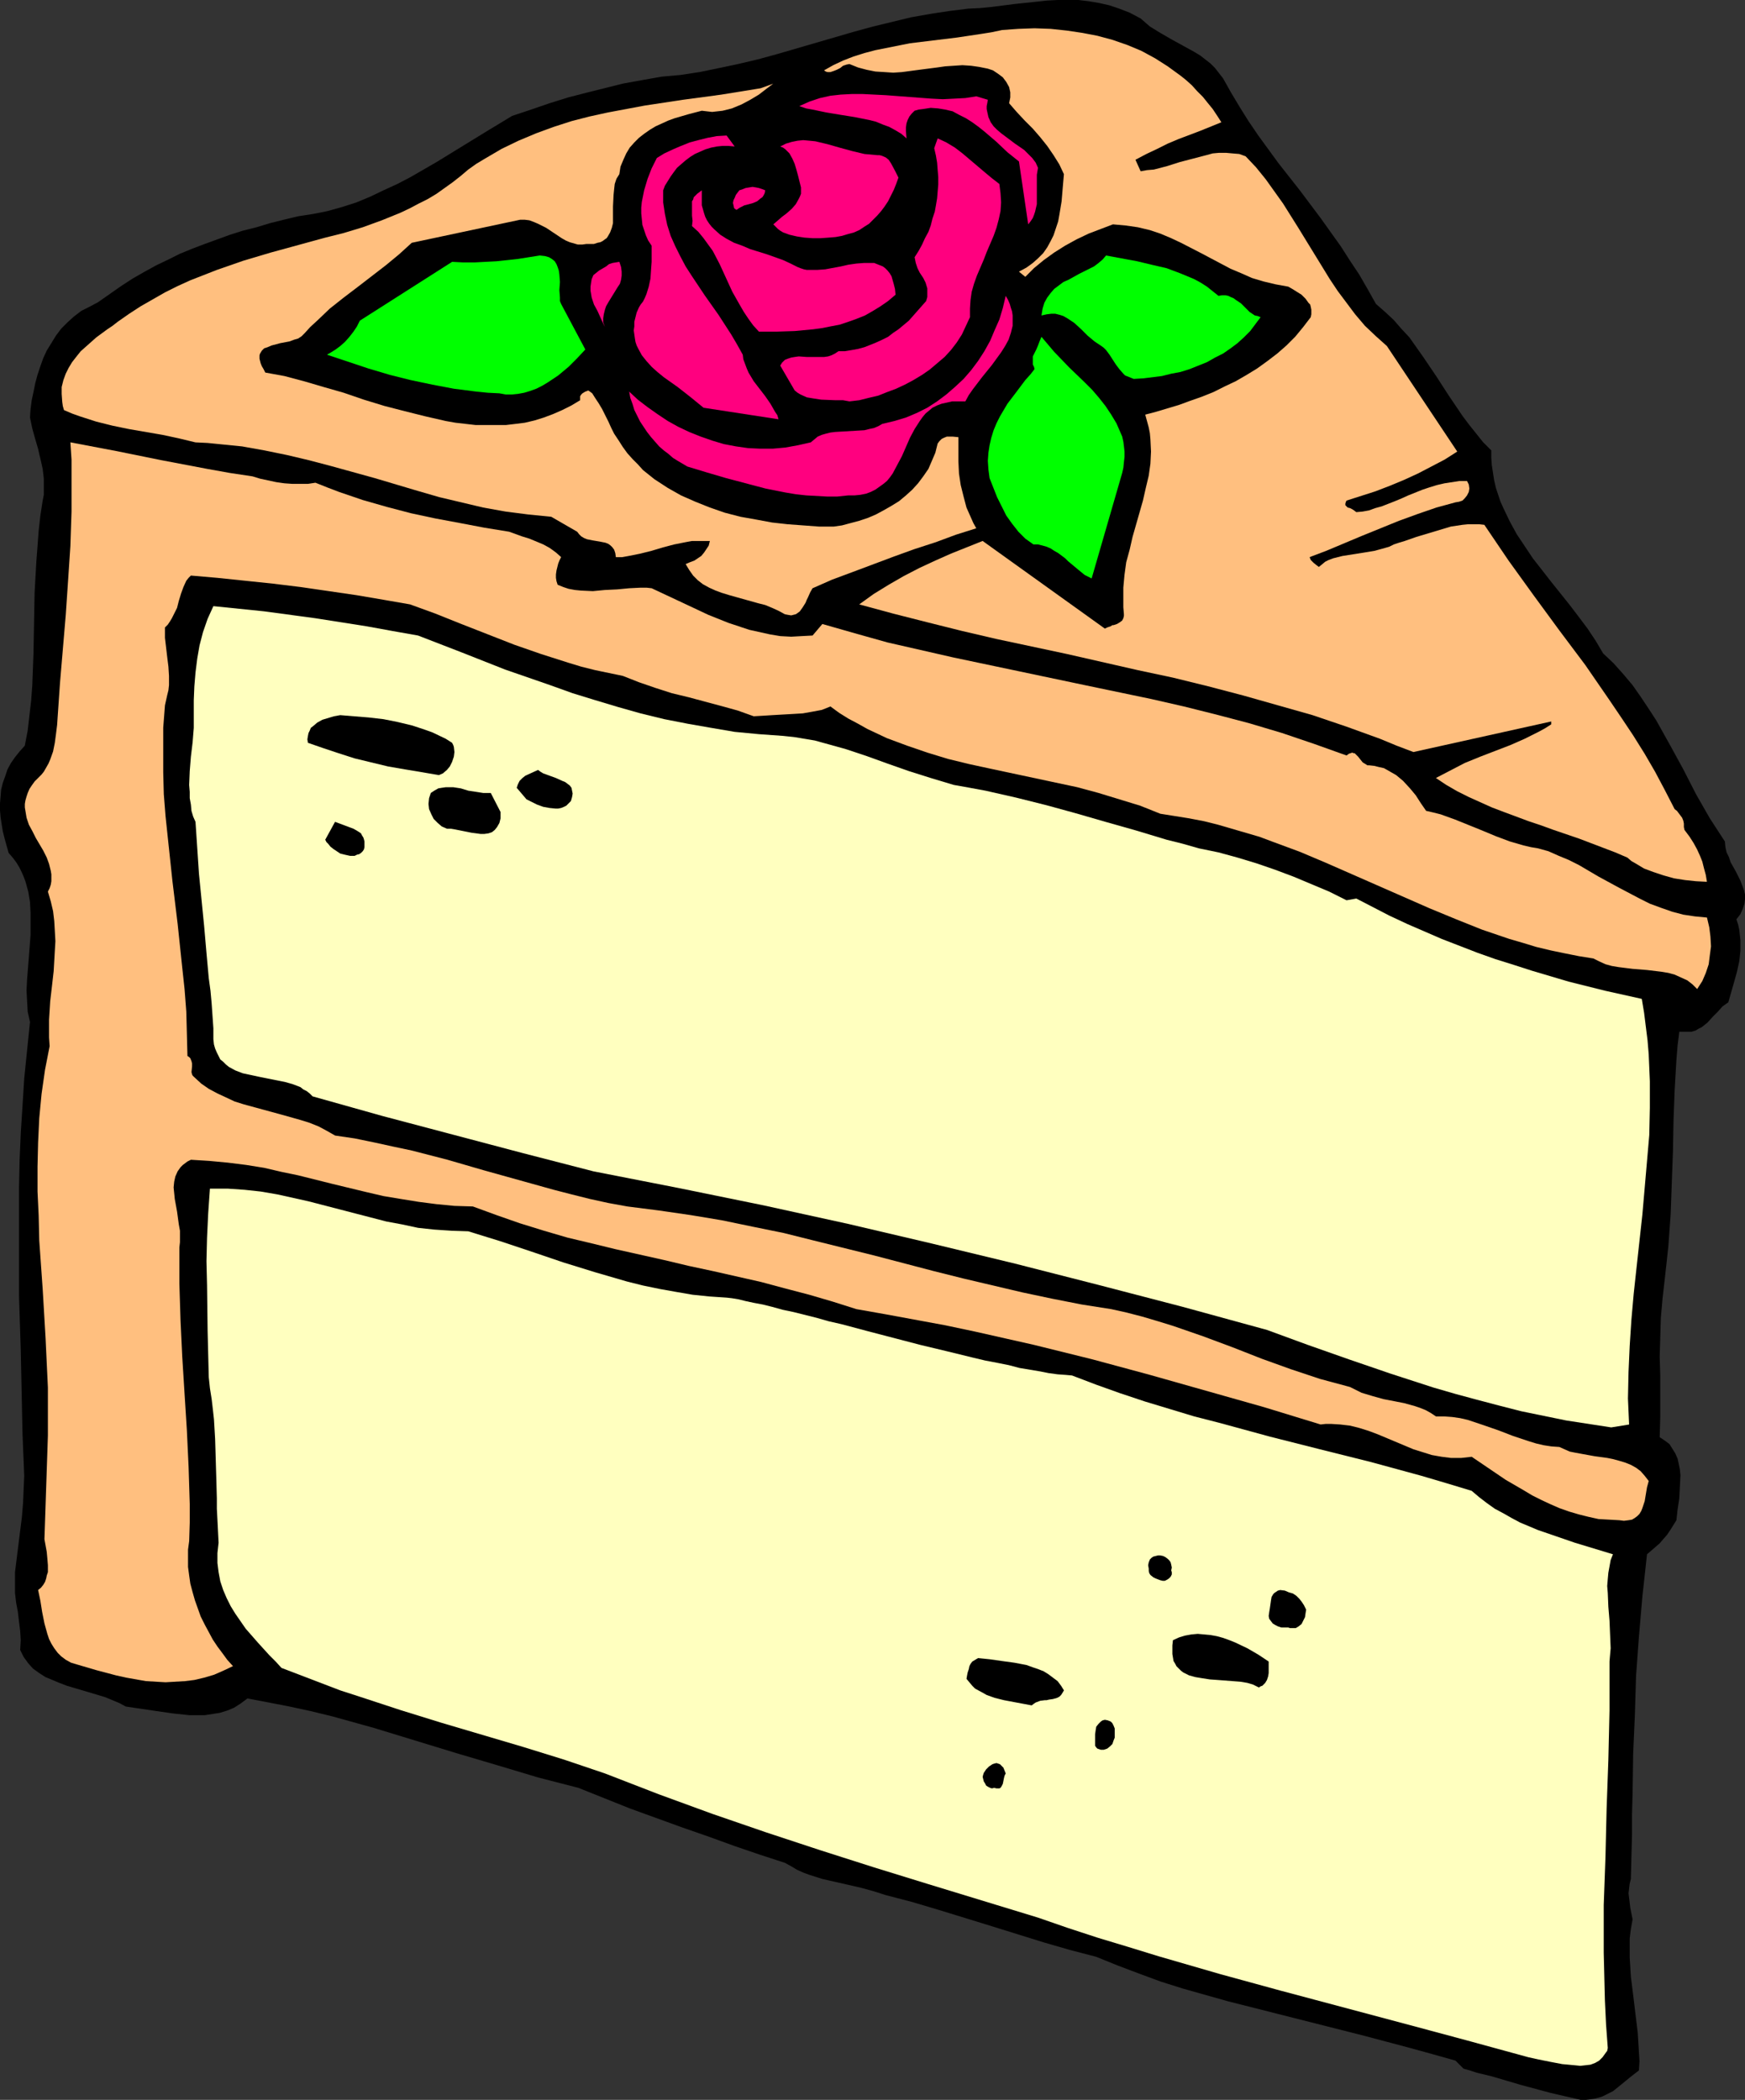 <?xml version="1.0" encoding="UTF-8" standalone="no"?>
<svg
   version="1.0"
   width="129.388mm"
   height="155.668mm"
   id="svg27"
   sodipodi:docname="Cake Slice 13.wmf"
   xmlns:inkscape="http://www.inkscape.org/namespaces/inkscape"
   xmlns:sodipodi="http://sodipodi.sourceforge.net/DTD/sodipodi-0.dtd"
   xmlns="http://www.w3.org/2000/svg"
   xmlns:svg="http://www.w3.org/2000/svg">
  <rect width="100%" height="100%" fill="#333333" stroke="none"/>
  <sodipodi:namedview
     id="namedview27"
     pagecolor="#ffffff"
     bordercolor="#000000"
     borderopacity="0.25"
     inkscape:showpageshadow="2"
     inkscape:pageopacity="0.0"
     inkscape:pagecheckerboard="0"
     inkscape:deskcolor="#d1d1d1"
     inkscape:document-units="mm" />
  <defs
     id="defs1">
    <pattern
       id="WMFhbasepattern"
       patternUnits="userSpaceOnUse"
       width="6"
       height="6"
       x="0"
       y="0" />
  </defs>
  <path
     style="fill:#000000;fill-opacity:1;fill-rule:evenodd;stroke:none"
     d="m 342.771,21.976 2.263,4.04 2.424,4.04 2.424,3.878 2.747,4.04 5.656,7.756 5.98,7.595 5.818,7.756 5.656,7.918 2.586,4.04 2.586,3.878 2.424,4.201 2.263,4.04 2.586,2.262 2.424,2.262 2.101,2.424 2.263,2.424 1.939,2.747 1.939,2.747 3.717,5.494 3.555,5.494 3.717,5.494 1.939,2.585 1.939,2.424 1.939,2.424 2.263,2.262 v 2.101 l 0.162,2.101 0.323,2.101 0.323,2.101 0.485,2.101 0.646,1.939 0.646,1.939 0.808,1.778 1.778,3.717 1.939,3.555 2.263,3.393 2.263,3.393 5.171,6.625 2.586,3.232 2.586,3.232 2.586,3.393 2.424,3.232 2.263,3.393 2.101,3.555 2.909,2.747 2.747,3.07 2.586,3.07 2.263,3.232 2.263,3.393 2.101,3.232 3.879,6.948 3.717,6.787 3.555,6.948 3.879,6.787 2.101,3.232 2.101,3.232 0.162,1.616 0.323,1.454 0.646,1.293 0.485,1.454 1.454,2.585 0.646,1.293 0.646,1.293 0.485,1.293 0.485,1.293 0.323,1.293 v 1.293 l -0.162,1.293 -0.485,1.454 -0.646,1.454 -0.485,0.646 -0.646,0.808 0.485,1.454 0.323,1.454 0.162,1.454 0.162,1.454 v 3.07 l -0.323,2.909 -0.646,2.909 -0.808,2.909 -1.616,5.656 -1.616,1.131 -1.293,1.454 -1.454,1.454 -1.454,1.616 -1.616,1.293 -0.97,0.485 -0.808,0.485 -1.131,0.323 h -0.97 -1.131 -1.293 l -0.485,3.878 -0.323,4.04 -0.485,8.241 -0.323,8.564 -0.162,8.726 -0.323,8.888 -0.323,8.888 -0.646,8.888 -0.485,4.525 -0.485,4.363 -0.646,5.656 -0.485,5.494 -0.162,5.494 -0.162,5.333 0.162,5.494 v 11.311 l -0.162,5.817 1.454,0.97 1.293,0.97 0.808,1.293 0.808,1.293 0.646,1.454 0.323,1.454 0.323,1.616 0.162,1.616 -0.162,3.232 -0.162,3.232 -0.485,3.232 -0.323,2.909 -0.808,1.293 -0.808,1.293 -0.97,1.454 -1.131,1.293 -0.97,1.131 -2.424,2.101 -1.131,0.97 -0.646,5.979 -0.646,5.817 -0.485,5.656 -0.485,5.656 -0.808,10.988 -0.323,10.827 -0.485,10.988 -0.162,11.15 -0.162,5.817 v 5.817 l -0.162,5.979 -0.162,6.302 -0.323,1.293 -0.162,1.293 -0.162,1.454 0.162,1.293 0.162,1.293 0.162,1.454 0.323,1.616 0.323,1.616 -0.485,2.747 -0.323,2.585 v 2.585 2.747 l 0.323,5.332 0.646,5.171 0.646,5.332 0.646,5.333 0.323,5.333 0.162,2.585 -0.162,2.585 -2.101,1.616 -1.778,1.454 -1.778,1.454 -1.616,1.293 -1.939,0.97 -0.97,0.485 -0.97,0.323 -1.293,0.323 -1.131,0.162 -1.293,0.162 h -1.454 l -4.202,-0.97 -4.202,-0.97 -8.404,-2.262 -8.242,-2.424 -4.04,-0.97 -1.939,-0.646 -1.778,-0.485 -2.263,-2.262 -6.303,-1.778 -6.464,-1.778 -12.767,-3.393 -12.767,-3.232 -12.767,-3.232 -12.767,-3.232 -6.303,-1.778 -6.303,-1.778 -6.141,-1.939 -6.141,-2.262 -5.98,-2.262 -5.979,-2.424 -7.434,-1.939 -7.272,-2.101 -14.545,-4.525 -14.706,-4.525 -7.596,-2.262 -7.434,-1.939 -3.555,-1.131 -3.555,-0.97 -3.555,-0.808 -3.555,-0.808 -3.555,-0.808 -3.555,-1.131 -1.778,-0.646 -1.778,-0.808 -1.616,-0.97 -1.778,-0.97 -6.949,-2.262 -7.111,-2.424 -7.111,-2.585 -7.434,-2.585 -14.706,-5.332 -7.272,-2.909 -7.272,-2.909 -5.656,-1.454 -5.656,-1.454 -11.313,-3.393 -11.474,-3.393 -11.636,-3.555 -11.636,-3.555 -11.636,-3.232 -5.98,-1.454 -5.98,-1.293 -5.818,-1.131 -5.98,-1.131 -1.939,1.454 -1.778,1.131 -1.939,0.808 -2.101,0.646 -2.101,0.323 -2.101,0.323 H 55.27 53.008 l -4.525,-0.485 -4.525,-0.646 -4.363,-0.646 -4.363,-0.646 -1.778,-0.97 -1.939,-0.808 -1.939,-0.808 -2.101,-0.646 -8.727,-2.585 -2.101,-0.808 -1.939,-0.808 -1.939,-0.808 -1.778,-1.131 -1.778,-1.293 -1.293,-1.454 -1.293,-1.778 -0.485,-0.97 -0.485,-0.97 0.162,-2.747 -0.162,-2.585 -0.323,-2.585 -0.323,-2.747 -0.485,-2.585 -0.323,-2.747 v -2.909 -1.454 -1.454 l 0.97,-7.756 0.97,-7.756 0.323,-3.878 0.162,-3.878 0.162,-3.717 -0.162,-4.04 -0.323,-7.918 -0.162,-7.918 -0.323,-15.351 -0.485,-15.19 v -15.19 -15.19 l 0.162,-7.595 0.323,-7.595 0.485,-7.595 0.485,-7.756 0.808,-7.918 0.808,-7.918 -0.646,-2.909 -0.162,-2.909 -0.162,-3.07 0.162,-3.07 0.485,-6.14 0.485,-6.302 v -3.07 -3.07 L 8.404,252.729 7.919,249.82 7.111,246.911 6.626,245.619 5.98,244.164 5.333,242.871 4.525,241.579 3.555,240.286 2.424,238.993 1.293,234.953 0.808,233.014 0.485,231.075 0.162,228.975 0,227.036 v -1.939 l 0.162,-1.939 0.162,-1.939 0.485,-1.939 0.646,-1.778 0.646,-1.939 0.97,-1.778 1.131,-1.616 1.293,-1.616 1.454,-1.616 0.808,-4.201 0.485,-4.201 0.485,-4.201 0.323,-4.363 0.323,-8.564 0.323,-17.29 0.485,-8.726 0.323,-4.201 0.323,-4.363 0.485,-4.363 0.646,-4.201 0.323,-1.616 v -1.454 -1.616 -1.454 l -0.323,-2.747 -0.646,-2.909 -0.323,-1.293 -0.323,-1.454 -0.808,-2.747 -0.808,-2.909 -0.646,-3.07 0.162,-2.424 0.323,-2.424 0.485,-2.262 0.485,-2.424 0.646,-2.424 0.808,-2.424 0.808,-2.262 0.97,-2.101 1.293,-2.101 1.293,-2.101 1.454,-1.939 1.778,-1.778 1.778,-1.616 2.101,-1.616 2.263,-1.131 2.424,-1.293 3.232,-2.262 3.232,-2.262 3.232,-2.101 3.394,-1.939 3.232,-1.778 3.394,-1.616 3.232,-1.616 3.555,-1.454 3.394,-1.293 3.555,-1.293 3.555,-1.293 3.555,-1.131 3.879,-0.97 3.717,-1.131 3.879,-0.97 4.04,-0.97 4.202,-0.646 4.04,-0.808 4.04,-1.131 4.04,-1.293 3.879,-1.616 3.717,-1.778 3.879,-1.778 3.717,-1.939 7.272,-4.201 7.111,-4.363 7.111,-4.363 6.949,-4.201 5.333,-1.778 5.171,-1.778 5.171,-1.616 5.01,-1.293 5.171,-1.293 5.171,-1.293 5.333,-0.97 5.495,-0.97 5.333,-0.485 5.333,-0.808 5.495,-1.131 5.333,-1.131 5.495,-1.293 5.333,-1.454 21.655,-6.302 5.333,-1.454 5.333,-1.293 5.333,-1.293 5.495,-0.97 5.333,-0.808 5.171,-0.646 3.394,-0.162 3.232,-0.323 6.303,-0.808 6.141,-0.646 2.909,-0.323 L 296.389,0 h 2.909 2.909 l 2.747,0.323 2.909,0.485 2.909,0.646 2.909,0.97 2.909,1.131 3.071,1.616 1.293,1.131 1.293,1.131 2.909,1.778 3.071,1.778 3.232,1.778 3.232,1.778 1.616,0.97 1.454,1.131 1.454,1.131 1.293,1.293 1.131,1.454 z"
     id="path1" />
  <path
     style="fill:#ffbf7f;fill-opacity:1;fill-rule:evenodd;stroke:none"
     d="m 342.286,34.257 -5.98,2.424 -5.979,2.262 -3.071,1.293 -2.909,1.454 -3.071,1.454 -3.071,1.616 1.454,3.232 1.778,-0.323 1.939,-0.162 3.717,-0.97 3.555,-1.131 3.717,-0.97 3.717,-0.97 1.778,-0.485 1.778,-0.162 h 1.939 l 1.778,0.162 1.939,0.162 1.778,0.646 2.909,3.07 2.747,3.393 2.424,3.393 2.424,3.393 4.363,6.948 4.363,7.11 4.363,7.11 2.263,3.393 2.424,3.232 2.424,3.232 2.747,3.232 3.071,2.909 3.071,2.747 19.716,29.571 -3.555,2.262 -3.717,1.939 -3.717,1.939 -3.879,1.778 -3.879,1.616 -4.202,1.616 -4.04,1.293 -4.04,1.293 -0.162,0.323 -0.162,0.485 v 0.485 l 0.323,0.323 0.323,0.323 0.646,0.162 0.646,0.323 0.485,0.323 0.646,0.485 1.778,-0.162 1.778,-0.323 1.778,-0.646 1.778,-0.485 3.717,-1.454 1.939,-0.808 1.778,-0.808 4.04,-1.616 1.939,-0.646 2.101,-0.646 2.101,-0.485 2.101,-0.323 2.101,-0.323 h 2.101 l 0.485,0.97 0.162,1.131 -0.162,0.97 -0.485,0.97 -0.646,0.808 -0.646,0.646 -0.97,0.323 -0.97,0.162 -5.333,1.454 -5.171,1.778 -5.333,1.939 -10.343,4.201 -5.01,2.101 -5.01,2.101 -4.687,1.778 0.323,0.808 0.808,0.808 0.808,0.646 0.646,0.485 0.808,-0.646 0.97,-0.808 0.97,-0.485 1.293,-0.485 1.293,-0.323 1.293,-0.323 3.071,-0.485 3.071,-0.485 2.909,-0.485 2.909,-0.808 1.131,-0.323 1.293,-0.646 1.454,-0.485 1.616,-0.485 3.232,-1.131 3.232,-0.97 3.232,-0.97 3.232,-0.97 3.232,-0.485 1.616,-0.162 h 1.454 1.616 l 1.454,0.162 3.394,5.009 3.394,5.009 7.111,9.857 7.111,9.695 7.272,9.695 6.788,9.857 3.394,5.009 3.232,4.848 3.232,5.171 2.909,5.009 2.747,5.171 2.747,5.333 0.646,0.485 0.485,0.646 0.485,0.646 0.485,0.646 0.323,0.808 0.162,0.808 v 0.97 l 0.162,0.808 1.454,1.939 1.131,1.778 0.97,1.778 0.808,1.778 0.646,1.616 0.485,1.939 0.485,1.778 0.323,1.939 -3.071,-0.162 -3.071,-0.323 -3.071,-0.485 -2.909,-0.808 -2.909,-0.97 -2.586,-0.97 -2.424,-1.454 -1.131,-0.646 -1.131,-0.97 -3.394,-1.454 -3.394,-1.293 -6.788,-2.585 -7.111,-2.424 -3.555,-1.293 -3.394,-1.131 -6.949,-2.585 -3.394,-1.293 -3.232,-1.454 -3.232,-1.454 -3.232,-1.616 -3.071,-1.778 -2.909,-1.939 4.04,-2.101 4.04,-2.101 4.363,-1.778 4.202,-1.616 4.202,-1.616 4.04,-1.778 3.879,-1.939 1.778,-0.97 1.778,-1.131 v -0.808 l -38.624,8.564 -4.687,-1.778 -4.687,-1.939 -9.373,-3.393 -9.535,-3.232 -9.697,-2.747 -9.696,-2.747 -9.858,-2.585 -9.858,-2.424 -9.858,-2.101 -19.878,-4.525 -19.716,-4.201 -9.697,-2.262 -9.696,-2.424 -9.535,-2.424 -9.535,-2.585 4.04,-2.909 4.202,-2.585 4.202,-2.424 4.363,-2.262 4.525,-2.101 4.363,-1.939 8.888,-3.555 34.261,24.562 0.646,-0.323 0.97,-0.323 0.485,-0.323 h 0.323 l 0.97,-0.323 0.808,-0.485 0.646,-0.485 0.323,-0.646 0.162,-0.646 v -0.485 l -0.162,-1.939 v -1.778 -3.717 l 0.323,-3.555 0.485,-3.555 0.97,-3.555 0.808,-3.555 0.97,-3.393 0.97,-3.393 0.97,-3.393 0.808,-3.555 0.808,-3.393 0.485,-3.393 0.162,-3.393 -0.162,-3.393 -0.162,-1.778 -0.323,-1.616 -0.485,-1.778 -0.485,-1.778 3.071,-0.808 3.232,-0.97 3.232,-0.97 3.071,-1.131 3.232,-1.131 3.232,-1.293 3.232,-1.616 3.071,-1.454 3.071,-1.778 2.909,-1.778 2.909,-2.101 2.747,-2.101 2.586,-2.262 2.424,-2.424 2.263,-2.747 2.101,-2.747 0.162,-0.808 V 87.421 86.774 l -0.162,-0.808 -0.162,-0.646 -0.485,-0.485 -0.808,-1.131 -1.131,-1.131 -1.293,-0.808 -1.293,-0.808 -1.131,-0.646 -3.555,-0.646 -3.394,-0.808 -3.232,-0.97 -2.909,-1.293 -3.071,-1.293 -2.747,-1.454 -5.495,-2.909 -5.656,-2.909 -2.747,-1.293 -3.071,-1.293 -2.909,-0.97 -3.394,-0.808 -3.394,-0.485 -1.778,-0.162 -1.778,-0.162 -3.394,1.293 -3.394,1.293 -3.394,1.616 -3.232,1.778 -3.071,1.939 -2.909,2.101 -2.747,2.262 -2.424,2.424 -1.778,-1.454 2.101,-1.131 1.778,-1.293 1.454,-1.293 1.454,-1.454 1.131,-1.616 0.97,-1.778 0.808,-1.616 0.646,-1.939 0.646,-1.939 0.323,-1.778 0.646,-3.878 0.323,-3.878 0.323,-3.717 -1.293,-2.747 -1.616,-2.585 -1.778,-2.585 -1.939,-2.424 -2.101,-2.424 -2.263,-2.262 -2.263,-2.424 -2.101,-2.424 0.162,-0.808 0.162,-0.808 v -0.646 -0.808 l -0.323,-1.454 -0.808,-1.454 -0.97,-1.293 -1.293,-0.97 -1.454,-0.97 -1.454,-0.485 -2.424,-0.485 -2.263,-0.323 -2.424,-0.162 -2.424,0.162 -2.424,0.162 -2.263,0.323 -5.01,0.646 -4.848,0.646 -2.424,0.162 -2.424,-0.162 -2.586,-0.162 -2.424,-0.485 -2.424,-0.646 -2.424,-0.97 -0.808,0.162 -0.97,0.323 -0.808,0.646 -0.97,0.485 -0.808,0.323 -0.97,0.323 h -0.808 l -0.485,-0.162 -0.485,-0.323 2.586,-1.454 2.747,-1.293 2.909,-1.131 3.071,-0.97 3.071,-0.808 3.232,-0.646 3.232,-0.646 3.232,-0.646 6.626,-0.808 6.626,-0.808 6.464,-0.97 3.071,-0.485 3.071,-0.646 4.525,-0.323 4.525,-0.162 4.525,0.162 4.525,0.485 4.363,0.646 4.202,0.808 4.202,1.131 4.202,1.454 3.879,1.616 3.879,2.101 3.555,2.262 3.555,2.585 1.616,1.293 1.616,1.454 1.454,1.616 1.616,1.616 1.293,1.616 1.454,1.778 1.293,1.939 z"
     id="path2" />
  <path
     style="fill:#ffbf7f;fill-opacity:1;fill-rule:evenodd;stroke:none"
     d="m 196.677,31.025 -3.717,0.97 -3.879,1.131 -1.778,0.646 -1.778,0.808 -1.778,0.808 -1.616,0.97 -1.616,1.131 -1.454,1.131 -1.293,1.293 -1.293,1.454 -0.97,1.616 -0.808,1.778 -0.808,1.939 -0.323,2.101 -0.808,1.293 -0.485,1.454 -0.162,1.454 -0.162,1.616 -0.162,3.232 v 3.232 1.454 l -0.323,1.293 -0.485,1.293 -0.646,1.131 -0.323,0.485 -0.485,0.323 -0.646,0.485 -0.646,0.323 -0.808,0.162 -0.97,0.323 h -0.97 -1.131 l -1.131,0.162 h -1.293 l -1.131,-0.323 -1.131,-0.323 -1.131,-0.485 -1.131,-0.646 -4.363,-2.909 -2.263,-1.131 -1.131,-0.485 -1.293,-0.485 -1.293,-0.162 h -1.293 l -30.382,6.464 -3.555,3.232 -3.717,3.07 -7.757,5.979 -4.04,3.07 -3.879,3.07 -3.555,3.393 -1.939,1.778 -1.616,1.778 -0.808,0.808 -0.97,0.646 -1.131,0.323 -1.293,0.485 -2.586,0.485 -2.424,0.646 -1.131,0.485 -0.97,0.323 -0.646,0.646 -0.485,0.808 -0.162,0.485 v 0.485 0.485 l 0.162,0.646 0.162,0.646 0.323,0.808 0.485,0.808 0.485,0.97 5.333,0.97 5.495,1.454 5.495,1.616 5.656,1.616 5.656,1.939 5.818,1.778 5.656,1.454 5.818,1.454 5.656,1.293 2.747,0.485 5.656,0.646 h 2.747 2.909 2.747 l 2.747,-0.323 2.586,-0.323 2.747,-0.646 2.586,-0.808 2.586,-0.97 2.586,-1.131 2.586,-1.293 2.424,-1.454 v -0.646 -0.485 l 0.323,-0.485 0.323,-0.323 0.808,-0.485 0.485,-0.162 0.323,-0.162 0.485,0.323 0.646,0.485 0.808,1.293 0.97,1.454 0.97,1.616 1.778,3.555 0.808,1.778 0.808,1.616 1.293,1.939 1.131,1.778 1.293,1.778 1.454,1.616 1.454,1.454 1.454,1.616 3.232,2.585 3.717,2.424 3.717,2.101 4.04,1.778 4.04,1.616 4.202,1.454 4.363,1.131 4.525,0.808 4.363,0.808 4.363,0.485 4.363,0.323 4.363,0.323 h 4.202 l 2.263,-0.323 2.424,-0.646 2.424,-0.646 2.424,-0.808 2.263,-0.97 2.101,-1.131 2.263,-1.293 2.101,-1.293 1.939,-1.616 1.778,-1.616 1.616,-1.778 1.454,-1.939 1.454,-2.101 0.97,-2.262 0.97,-2.262 0.646,-2.585 0.485,-0.646 0.646,-0.646 0.646,-0.323 0.808,-0.323 h 0.808 0.808 l 1.616,0.162 v 3.393 3.393 l 0.162,3.393 0.485,3.232 0.808,3.232 0.808,3.07 1.293,2.909 0.646,1.454 0.808,1.454 -5.656,1.778 -5.656,2.101 -5.979,1.939 -5.818,2.101 -11.636,4.363 -5.656,2.101 -5.495,2.424 -0.646,1.131 -0.646,1.454 -0.323,0.646 -0.323,0.808 -0.808,1.293 -0.808,1.131 -0.646,0.485 -0.485,0.323 -0.646,0.162 -0.646,0.162 -0.97,-0.162 -0.808,-0.162 -1.778,-0.97 -1.778,-0.808 -1.939,-0.808 -1.939,-0.485 -4.04,-1.131 -4.04,-1.131 -2.101,-0.646 -1.778,-0.646 -1.778,-0.808 -1.778,-0.97 -1.454,-1.131 -1.293,-1.293 -1.131,-1.616 -0.97,-1.616 1.131,-0.485 1.293,-0.485 0.97,-0.646 0.97,-0.646 0.808,-0.97 0.646,-0.97 0.646,-0.97 0.323,-1.293 h -1.778 -1.616 -1.616 l -1.778,0.323 -3.232,0.646 -3.071,0.808 -3.232,0.97 -3.232,0.808 -3.232,0.646 -1.778,0.323 h -1.778 l -0.162,-1.131 -0.323,-0.97 -0.485,-0.646 -0.485,-0.485 -0.646,-0.485 -0.808,-0.323 -1.616,-0.323 -0.97,-0.162 -0.97,-0.162 -1.616,-0.323 -0.808,-0.323 -0.808,-0.485 -0.646,-0.646 -0.485,-0.646 -7.272,-4.201 -6.464,-0.646 -6.303,-0.808 -6.303,-1.131 -6.141,-1.454 -6.141,-1.454 -6.141,-1.778 -11.959,-3.555 -12.282,-3.393 -6.141,-1.616 -6.141,-1.454 -6.303,-1.293 -6.303,-1.131 -6.464,-0.646 -3.232,-0.323 -3.394,-0.162 -4.687,-1.131 -4.525,-0.97 -4.687,-0.808 -4.687,-0.808 -4.687,-0.97 -4.525,-1.131 -4.525,-1.454 -2.263,-0.808 -2.263,-0.97 -0.323,-1.131 -0.162,-1.131 -0.162,-2.262 v -1.939 l 0.485,-1.939 0.646,-1.778 0.808,-1.616 0.97,-1.616 1.131,-1.454 1.293,-1.616 1.454,-1.293 2.909,-2.585 3.071,-2.262 1.454,-0.97 1.454,-1.131 3.232,-2.262 3.232,-2.101 3.394,-1.939 3.394,-1.939 3.555,-1.778 3.555,-1.616 3.717,-1.454 3.717,-1.454 7.434,-2.585 7.596,-2.262 15.353,-4.201 5.171,-1.293 5.333,-1.616 5.333,-1.939 5.171,-2.101 2.747,-1.293 2.424,-1.293 2.586,-1.293 2.424,-1.454 2.263,-1.616 2.263,-1.616 2.263,-1.778 2.101,-1.778 2.263,-1.616 2.424,-1.454 4.687,-2.747 4.687,-2.262 5.01,-2.101 4.848,-1.778 5.01,-1.616 5.01,-1.293 5.171,-1.131 5.171,-0.97 5.171,-0.97 10.666,-1.616 10.828,-1.454 10.989,-1.778 3.555,-1.293 -1.939,1.454 -2.101,1.616 -2.424,1.454 -2.424,1.293 -2.747,1.131 -1.293,0.323 -1.293,0.323 -1.454,0.162 -1.454,0.162 -1.454,-0.162 z"
     id="path3" />
  <path
     style="fill:#ff007f;fill-opacity:1;fill-rule:evenodd;stroke:none"
     d="m 276.835,27.955 -0.162,0.97 -0.162,0.808 v 0.808 l 0.162,0.808 0.323,1.454 0.646,1.454 0.808,1.131 0.97,0.97 1.131,0.97 1.293,0.97 1.293,0.97 1.293,0.97 2.586,1.778 1.131,1.131 1.131,1.131 0.97,1.293 0.646,1.454 -0.323,1.939 v 1.939 2.101 2.101 2.101 l -0.485,2.101 -0.323,0.97 -0.323,0.808 -0.646,0.97 -0.646,0.808 -2.586,-17.613 -1.616,-1.293 -1.616,-1.293 -3.071,-2.909 -3.394,-2.909 -1.616,-1.293 -1.778,-1.293 -1.778,-1.131 -1.939,-0.97 -1.778,-0.97 -2.101,-0.485 -1.939,-0.323 -2.101,-0.162 -2.101,0.323 -1.293,0.162 -1.131,0.323 -0.808,0.808 -0.646,0.808 -0.485,0.97 -0.323,0.97 -0.162,1.131 v 0.97 l 0.162,2.101 -1.454,-1.293 -1.616,-0.97 -1.778,-0.97 -1.778,-0.646 -1.939,-0.808 -1.939,-0.485 -4.04,-0.808 -4.04,-0.646 -3.879,-0.646 -3.879,-0.808 -1.778,-0.323 -1.939,-0.646 1.454,-0.646 1.454,-0.646 2.909,-0.97 2.909,-0.646 2.909,-0.323 3.071,-0.162 h 3.071 l 3.232,0.162 3.232,0.162 12.767,0.97 3.232,0.162 3.232,-0.162 3.071,-0.162 3.071,-0.485 z"
     id="path4" />
  <path
     style="fill:#ff007f;fill-opacity:1;fill-rule:evenodd;stroke:none"
     d="m 205.889,41.044 -1.778,-0.162 h -1.616 l -1.616,0.162 -1.616,0.323 -1.616,0.485 -1.454,0.646 -1.454,0.646 -1.293,0.808 -1.293,0.97 -1.131,0.97 -1.293,1.131 -0.97,1.293 -0.808,1.131 -0.808,1.293 -0.808,1.293 -0.485,1.293 v 1.778 1.616 l 0.485,3.232 0.646,3.07 0.97,3.07 1.293,2.909 1.454,2.909 1.454,2.747 1.778,2.747 3.555,5.333 3.879,5.494 3.555,5.494 1.616,2.747 1.616,2.909 0.162,1.293 0.485,1.293 0.485,1.293 0.485,1.131 1.454,2.424 3.232,4.201 1.454,2.101 1.293,2.262 0.646,0.97 0.323,1.131 -21.009,-3.232 -1.778,-1.454 -1.778,-1.454 -3.717,-2.909 -3.879,-2.747 -1.778,-1.454 -1.616,-1.454 -1.454,-1.616 -1.293,-1.616 -0.97,-1.778 -0.485,-0.97 -0.323,-0.97 -0.162,-0.97 -0.162,-1.131 -0.162,-1.131 0.162,-1.131 v -1.293 l 0.323,-1.293 0.323,-1.293 0.646,-1.454 0.485,-0.808 0.646,-0.808 0.485,-0.97 0.485,-1.131 0.646,-2.101 0.485,-2.262 0.162,-2.424 0.162,-2.262 v -2.424 -2.101 l -0.97,-1.454 -0.646,-1.454 -0.485,-1.454 -0.485,-1.454 -0.162,-1.616 -0.162,-1.616 v -1.616 l 0.162,-1.616 0.323,-1.616 0.323,-1.616 0.97,-3.232 1.131,-2.909 1.454,-2.909 2.101,-1.293 2.424,-1.131 2.263,-0.97 2.424,-0.97 2.424,-0.646 2.586,-0.646 2.586,-0.485 2.747,-0.162 z"
     id="path5" />
  <path
     style="fill:#ff007f;fill-opacity:1;fill-rule:evenodd;stroke:none"
     d="m 251.786,49.77 -0.646,1.778 -0.646,1.616 -0.808,1.616 -0.808,1.616 -0.97,1.454 -0.97,1.293 -1.131,1.293 -1.131,1.131 -1.131,1.131 -1.293,0.808 -1.454,0.97 -1.454,0.646 -1.778,0.485 -1.616,0.485 -1.778,0.323 -1.939,0.162 -2.263,0.162 H 227.706 l -2.263,-0.162 -2.101,-0.323 -2.101,-0.485 -1.778,-0.646 -0.808,-0.485 -0.646,-0.485 -0.646,-0.646 -0.646,-0.646 1.131,-0.97 1.293,-1.131 1.293,-0.97 1.454,-1.293 1.131,-1.293 0.808,-1.454 0.323,-0.646 0.323,-0.808 v -0.97 -0.808 l -0.808,-3.232 -0.485,-1.778 -0.485,-1.616 -0.646,-1.454 -0.808,-1.454 -0.485,-0.485 -0.646,-0.646 -0.646,-0.485 -0.808,-0.323 1.616,-0.808 1.616,-0.485 1.616,-0.323 1.616,-0.162 1.778,0.162 1.616,0.162 3.394,0.808 3.394,0.97 3.555,0.97 3.394,0.808 1.778,0.162 1.778,0.162 h 0.646 l 0.646,0.162 1.131,0.485 0.808,0.646 0.646,0.97 1.131,2.101 0.485,0.97 z"
     id="path6" />
  <path
     style="fill:#ff007f;fill-opacity:1;fill-rule:evenodd;stroke:none"
     d="m 280.067,51.548 0.162,1.293 0.162,1.293 0.162,2.585 -0.162,2.424 -0.485,2.262 -0.646,2.424 -0.808,2.262 -1.939,4.525 -0.808,2.101 -0.97,2.262 -0.97,2.262 -0.808,2.262 -0.646,2.262 -0.323,2.262 -0.162,2.424 v 2.424 l -1.131,2.424 -1.131,2.424 -1.454,2.262 -1.616,2.101 -1.778,1.939 -2.101,1.778 -2.101,1.778 -2.101,1.454 -2.424,1.454 -2.424,1.293 -2.424,1.131 -2.586,0.97 -2.424,0.97 -2.747,0.646 -2.586,0.646 -2.747,0.323 -1.778,-0.323 h -2.101 l -4.04,-0.162 -2.101,-0.323 -1.939,-0.323 -1.778,-0.808 -0.808,-0.485 -0.808,-0.646 -4.04,-6.948 0.485,-0.808 0.808,-0.808 0.808,-0.323 0.97,-0.323 0.97,-0.162 1.131,-0.162 2.263,0.162 h 2.424 2.424 l 1.131,-0.162 0.97,-0.323 0.97,-0.485 0.97,-0.646 h 1.778 l 1.939,-0.323 1.778,-0.323 1.778,-0.485 1.616,-0.646 1.616,-0.646 1.778,-0.808 1.616,-0.808 1.454,-1.131 1.454,-0.97 2.909,-2.424 2.424,-2.747 2.424,-2.747 0.323,-1.131 V 82.411 81.442 80.796 l -0.485,-1.616 -0.646,-1.293 -0.97,-1.454 -0.646,-1.293 -0.485,-1.454 -0.162,-0.808 -0.162,-0.808 1.131,-1.778 0.97,-1.778 0.808,-1.778 0.97,-1.778 0.646,-1.778 0.485,-1.939 0.646,-1.939 0.323,-1.778 0.323,-1.939 0.162,-1.939 0.162,-1.939 v -2.101 l -0.162,-1.939 -0.162,-2.101 -0.323,-1.939 -0.485,-2.101 0.97,-2.747 2.424,1.131 2.424,1.454 2.101,1.616 2.101,1.778 4.202,3.555 1.939,1.616 z"
     id="path7" />
  <path
     style="fill:#ff007f;fill-opacity:1;fill-rule:evenodd;stroke:none"
     d="m 214.454,53.325 -0.162,0.808 -0.323,0.646 -0.323,0.485 -0.485,0.323 -0.97,0.808 -1.131,0.485 -1.131,0.323 -1.293,0.323 -1.293,0.646 -0.97,0.646 -0.646,-0.485 -0.162,-0.808 -0.162,-0.646 0.162,-0.808 0.323,-0.646 0.323,-0.808 0.485,-0.646 0.485,-0.646 0.97,-0.323 0.808,-0.323 0.97,-0.162 0.97,-0.162 0.97,0.162 0.808,0.162 0.97,0.323 z"
     id="path8" />
  <path
     style="fill:#ff007f;fill-opacity:1;fill-rule:evenodd;stroke:none"
     d="m 223.504,74.817 0.808,0.323 0.97,0.323 0.808,0.162 h 0.97 1.939 l 2.263,-0.162 4.363,-0.808 2.101,-0.485 2.263,-0.323 2.101,-0.162 h 1.939 0.97 l 0.808,0.323 0.808,0.323 0.808,0.323 0.646,0.485 0.646,0.646 0.646,0.808 0.485,0.808 0.323,1.131 0.323,1.131 0.323,1.293 0.162,1.616 -2.101,1.778 -2.101,1.454 -2.101,1.293 -2.263,1.293 -2.424,0.97 -2.263,0.808 -2.424,0.808 -2.586,0.485 -2.424,0.485 -2.424,0.323 -5.171,0.485 -5.01,0.162 h -5.01 l -1.616,-1.778 -1.293,-1.778 -1.293,-1.939 -1.131,-1.939 -2.101,-3.717 -1.778,-3.878 -1.778,-3.878 -1.939,-3.717 -1.293,-1.778 -1.293,-1.778 -1.454,-1.778 -1.778,-1.616 0.162,-1.454 -0.162,-1.454 V 58.981 57.688 56.395 l 0.323,-0.485 0.162,-0.646 0.485,-0.485 0.485,-0.485 0.646,-0.485 0.646,-0.485 v 1.454 1.454 1.293 l 0.323,1.131 0.323,1.131 0.323,0.97 0.485,0.97 0.646,0.97 0.646,0.808 0.808,0.808 1.616,1.454 1.778,1.131 2.101,1.131 2.263,0.808 2.263,0.97 4.687,1.454 4.525,1.616 2.101,0.97 z"
     id="path9" />
  <path
     style="fill:#00ff00;fill-opacity:1;fill-rule:evenodd;stroke:none"
     d="m 157.245,85.159 6.788,12.766 -2.263,2.424 -2.424,2.424 -2.909,2.424 -1.454,0.97 -1.454,0.97 -1.616,0.97 -1.616,0.808 -1.778,0.646 -1.616,0.485 -1.778,0.323 -1.616,0.162 h -1.778 l -1.778,-0.323 -3.232,-0.162 -3.232,-0.323 -6.303,-0.808 -5.98,-1.131 -6.141,-1.293 -5.818,-1.454 -5.979,-1.778 -5.818,-1.939 -5.818,-1.939 1.131,-0.646 1.293,-0.808 1.293,-0.97 1.293,-1.131 1.293,-1.454 1.131,-1.454 0.97,-1.454 0.808,-1.616 25.857,-16.482 3.071,0.162 h 3.232 l 3.071,-0.162 3.071,-0.162 5.979,-0.646 6.141,-0.97 1.454,0.162 1.131,0.323 0.808,0.485 0.808,0.646 0.485,0.808 0.323,0.808 0.323,0.97 0.162,1.131 0.162,2.101 -0.162,2.262 0.162,2.101 v 0.97 z"
     id="path10" />
  <path
     style="fill:#00ff00;fill-opacity:1;fill-rule:evenodd;stroke:none"
     d="m 341.478,82.896 0.97,-0.162 h 0.97 l 0.808,0.162 0.646,0.323 0.808,0.323 0.646,0.485 1.454,0.97 2.424,2.424 1.454,0.97 0.808,0.162 0.808,0.323 -1.454,1.939 -1.454,1.939 -1.778,1.778 -1.778,1.616 -1.939,1.454 -2.101,1.454 -2.263,1.131 -2.263,1.293 -2.424,0.97 -2.424,0.97 -2.586,0.808 -2.586,0.485 -2.586,0.646 -2.586,0.323 -2.586,0.323 -2.747,0.162 -0.808,-0.323 -0.808,-0.323 -0.808,-0.323 -0.485,-0.485 -1.131,-1.293 -0.97,-1.293 -1.778,-2.747 -0.97,-1.293 -0.646,-0.646 -0.646,-0.485 -0.97,-0.646 -0.97,-0.646 -1.939,-1.616 -1.778,-1.778 -1.939,-1.778 -0.97,-0.646 -0.97,-0.646 -1.131,-0.646 -0.97,-0.323 -1.293,-0.323 h -1.131 l -1.293,0.162 -1.454,0.323 0.323,-1.939 0.485,-1.616 0.808,-1.454 0.97,-1.293 0.97,-1.131 1.293,-0.97 1.293,-0.97 1.454,-0.646 2.909,-1.616 2.909,-1.454 1.293,-0.646 1.293,-0.97 1.131,-0.97 0.97,-1.131 4.363,0.808 4.363,0.808 4.04,0.97 4.202,0.97 3.879,1.454 1.939,0.808 1.939,0.808 1.778,0.97 1.778,1.131 1.616,1.293 z"
     id="path11" />
  <path
     style="fill:#ff007f;fill-opacity:1;fill-rule:evenodd;stroke:none"
     d="m 173.567,73.362 0.485,1.454 0.162,1.293 v 1.131 l -0.162,1.131 -0.323,1.131 -0.646,0.97 -1.293,2.101 -1.293,2.101 -0.646,1.131 -0.323,0.97 -0.323,1.293 -0.162,1.131 v 1.131 l 0.485,1.293 -0.323,-0.646 -0.323,-0.646 -0.646,-1.454 -0.808,-1.778 -0.97,-1.778 -0.646,-1.939 -0.162,-0.97 -0.162,-0.97 v -1.131 l 0.162,-1.131 0.162,-0.97 0.485,-1.131 1.616,-1.293 1.939,-1.131 0.808,-0.646 0.97,-0.323 0.97,-0.162 z"
     id="path12" />
  <path
     style="fill:#ff007f;fill-opacity:1;fill-rule:evenodd;stroke:none"
     d="m 270.532,112.467 h -1.939 -1.778 l -1.454,0.323 -1.454,0.323 -1.293,0.485 -1.293,0.646 -0.97,0.808 -0.97,0.808 -0.808,0.97 -0.808,1.131 -1.454,2.262 -1.293,2.424 -2.263,5.171 -1.293,2.424 -1.293,2.424 -0.808,1.131 -0.808,0.97 -0.97,0.808 -1.131,0.808 -1.131,0.808 -1.293,0.646 -1.293,0.485 -1.616,0.323 -1.616,0.162 h -1.778 l -3.071,0.323 h -2.909 l -2.909,-0.162 -2.909,-0.162 -2.909,-0.323 -2.909,-0.485 -5.656,-1.131 -5.495,-1.454 -5.495,-1.454 -2.747,-0.808 -2.747,-0.808 -5.333,-1.616 -2.747,-1.616 -1.293,-0.808 -1.293,-1.131 -1.293,-0.97 -1.293,-1.131 -2.263,-2.585 -1.131,-1.454 -0.97,-1.454 -0.97,-1.454 -0.808,-1.616 -0.808,-1.616 -0.485,-1.616 -0.646,-1.778 -0.323,-1.778 2.424,2.262 2.747,2.101 2.747,1.939 2.909,1.939 2.909,1.616 3.071,1.454 3.232,1.293 3.232,1.131 3.232,0.97 3.394,0.646 3.394,0.485 3.394,0.162 h 3.555 l 3.555,-0.323 3.555,-0.646 3.555,-0.808 0.97,-0.808 0.97,-0.808 1.131,-0.485 1.131,-0.323 1.293,-0.323 1.293,-0.162 2.747,-0.162 2.747,-0.162 2.747,-0.162 1.293,-0.323 1.454,-0.323 1.131,-0.485 1.131,-0.646 3.394,-0.808 3.232,-0.97 3.071,-1.293 2.909,-1.454 2.747,-1.778 2.586,-1.939 2.424,-2.101 2.424,-2.262 2.101,-2.424 1.939,-2.585 1.778,-2.747 1.616,-2.909 1.293,-3.07 1.293,-2.909 0.97,-3.232 0.808,-3.393 0.646,1.131 0.485,1.131 0.323,1.131 0.323,0.97 0.162,1.131 v 0.97 1.939 l -0.485,1.939 -0.646,1.939 -0.97,1.778 -1.131,1.778 -1.293,1.778 -1.293,1.778 -2.747,3.393 -2.586,3.393 -1.131,1.616 z"
     id="path13" />
  <path
     style="fill:#00ff00;fill-opacity:1;fill-rule:evenodd;stroke:none"
     d="m 314.49,132.505 -8.565,29.571 -0.97,-0.485 -0.97,-0.485 -1.778,-1.454 -1.939,-1.616 -0.97,-0.808 -0.808,-0.808 -1.939,-1.454 -1.131,-0.646 -0.97,-0.646 -1.131,-0.485 -1.131,-0.323 -1.293,-0.323 h -1.293 l -1.131,-0.808 -1.131,-0.808 -1.939,-1.939 -1.778,-2.262 -1.616,-2.262 -1.293,-2.585 -1.293,-2.585 -2.101,-5.332 -0.323,-2.424 -0.162,-2.424 0.162,-2.262 0.323,-2.101 0.485,-2.101 0.646,-2.101 0.808,-1.939 0.97,-1.939 2.101,-3.555 2.586,-3.393 2.424,-3.232 1.454,-1.616 1.131,-1.454 -0.162,-0.646 -0.323,-0.646 v -1.131 -1.131 l 0.485,-0.97 0.485,-0.97 0.485,-1.131 0.485,-1.293 0.485,-1.131 1.778,2.101 1.778,2.101 4.202,4.363 4.363,4.201 2.101,2.101 1.939,2.262 1.778,2.262 1.616,2.424 1.454,2.424 1.131,2.585 0.485,1.131 0.323,1.454 0.162,1.293 0.162,1.454 v 1.454 l -0.162,1.454 -0.162,1.616 z"
     id="path14" />
  <path
     style="fill:#ffbf7f;fill-opacity:1;fill-rule:evenodd;stroke:none"
     d="m 70.784,133.474 2.101,0.646 2.263,0.485 2.263,0.485 2.263,0.323 2.263,0.162 h 2.263 2.101 l 2.101,-0.323 3.232,1.293 3.394,1.293 6.626,2.262 6.788,1.939 6.788,1.778 6.788,1.454 6.949,1.293 6.788,1.293 6.949,1.131 1.778,0.646 1.778,0.646 2.101,0.646 1.939,0.808 1.939,0.808 1.778,0.97 1.778,1.293 1.454,1.293 -0.485,0.97 -0.323,0.808 -0.485,1.939 -0.162,1.131 v 0.97 l 0.162,0.97 0.323,0.97 1.616,0.646 1.454,0.485 1.778,0.323 1.616,0.162 3.394,0.162 3.394,-0.323 3.394,-0.162 3.394,-0.323 3.232,-0.162 h 1.616 l 1.454,0.162 5.171,2.424 5.171,2.424 5.495,2.585 5.656,2.262 2.909,0.97 2.909,0.97 2.909,0.646 2.909,0.646 2.909,0.485 3.071,0.162 2.909,-0.162 3.071,-0.162 2.747,-3.232 9.05,2.585 9.212,2.585 9.212,2.101 9.212,2.101 18.423,3.878 9.212,1.939 9.212,1.939 18.585,3.878 9.212,2.101 9.05,2.262 9.212,2.424 9.212,2.747 9.05,3.07 9.05,3.232 0.646,-0.485 0.485,-0.162 0.485,-0.162 0.323,0.162 h 0.323 l 0.323,0.323 0.646,0.646 0.646,0.808 0.646,0.808 0.808,0.485 0.485,0.323 h 0.485 l 1.454,0.162 1.293,0.323 1.454,0.323 1.131,0.646 1.131,0.646 1.131,0.646 1.939,1.616 1.939,2.101 1.616,1.939 1.454,2.262 1.454,2.101 2.101,0.485 1.939,0.485 4.04,1.454 7.596,3.07 3.879,1.616 3.879,1.454 3.879,1.131 2.101,0.485 1.939,0.323 2.909,0.808 2.909,1.293 2.747,1.131 2.909,1.454 5.495,3.232 5.656,3.07 5.818,3.07 2.909,1.454 3.071,1.131 3.232,1.131 3.071,0.808 3.232,0.485 3.394,0.323 0.646,2.747 0.323,2.585 0.162,2.747 -0.323,2.424 -0.323,2.585 -0.808,2.424 -0.97,2.262 -1.454,2.262 -1.293,-1.293 -1.454,-1.131 -1.778,-0.808 -1.778,-0.808 -1.778,-0.485 -1.939,-0.323 -4.04,-0.485 -1.939,-0.162 -2.101,-0.162 -3.879,-0.485 -1.939,-0.323 -1.778,-0.485 -1.778,-0.808 -1.616,-0.808 -4.04,-0.646 -4.04,-0.808 -3.879,-0.808 -4.04,-0.97 -3.717,-1.131 -3.879,-1.131 -7.596,-2.585 -7.272,-2.909 -7.434,-3.07 -29.089,-12.766 -7.272,-3.07 -7.434,-2.747 -3.879,-1.454 -3.879,-1.131 -3.879,-1.131 -3.879,-1.131 -3.879,-0.97 -4.202,-0.808 -4.04,-0.646 -4.04,-0.646 -5.656,-2.262 -5.818,-1.778 -5.818,-1.778 -5.979,-1.616 -12.121,-2.585 -12.121,-2.585 -5.979,-1.293 -5.98,-1.454 -5.818,-1.778 -5.656,-1.939 -5.656,-2.101 -2.747,-1.293 -2.747,-1.293 -2.586,-1.454 -2.747,-1.454 -2.586,-1.616 -2.424,-1.778 -2.424,0.97 -2.586,0.485 -2.747,0.485 -2.747,0.162 -5.656,0.323 -2.586,0.162 -2.747,0.162 -4.525,-1.616 -4.687,-1.293 -9.05,-2.424 -4.687,-1.131 -4.525,-1.454 -4.687,-1.616 -4.525,-1.778 -3.879,-0.808 -3.879,-0.808 -3.879,-0.97 -3.717,-1.131 -7.596,-2.424 -7.434,-2.585 -7.434,-2.909 -7.434,-2.909 -7.272,-2.909 -7.111,-2.585 -7.434,-1.293 -7.596,-1.293 -7.757,-1.131 -7.757,-1.131 -7.919,-0.97 -7.757,-0.808 -7.757,-0.808 -7.434,-0.646 -0.646,0.646 -0.646,0.808 -0.808,1.778 -0.646,1.778 -0.646,2.101 -0.485,1.939 -0.97,1.939 -0.485,0.97 -0.485,0.808 -0.646,0.97 -0.808,0.808 v 2.909 l 0.323,2.747 0.323,2.747 0.323,2.585 0.162,2.585 v 2.585 l -0.162,1.454 -0.323,1.293 -0.323,1.454 -0.323,1.454 -0.485,6.302 v 6.302 6.14 l 0.162,6.14 0.485,6.14 0.646,6.14 1.293,12.119 1.454,11.958 1.293,12.281 0.646,5.979 0.485,6.302 0.162,6.14 0.162,6.302 0.485,0.323 0.323,0.323 0.323,0.808 0.162,0.646 v 0.808 l -0.162,1.616 0.162,0.646 0.162,0.323 0.323,0.323 2.101,1.939 2.101,1.454 2.424,1.293 2.424,1.131 2.424,1.131 2.586,0.808 5.333,1.454 5.333,1.454 5.171,1.454 2.586,0.808 2.424,0.97 2.424,1.293 2.263,1.293 5.495,0.808 5.495,1.131 5.171,1.131 5.333,1.131 10.02,2.585 10.02,2.909 9.858,2.747 9.858,2.747 5.01,1.293 5.171,1.293 5.171,1.131 5.333,0.97 8.888,1.131 8.888,1.293 8.727,1.454 8.565,1.778 8.727,1.778 8.404,2.101 16.969,4.201 16.646,4.363 8.404,2.101 8.242,1.939 8.242,1.939 8.404,1.778 8.242,1.616 8.242,1.293 4.363,0.97 4.363,1.131 4.363,1.293 4.202,1.293 8.404,2.909 8.242,3.07 8.242,3.232 8.08,2.909 8.242,2.747 4.202,1.131 4.202,1.131 1.616,0.808 1.616,0.808 1.616,0.485 1.616,0.485 2.909,0.808 5.818,1.131 2.909,0.808 1.454,0.485 1.616,0.646 1.454,0.808 1.454,0.97 h 2.263 l 2.263,0.162 2.263,0.323 2.101,0.485 4.363,1.454 4.202,1.454 4.202,1.616 4.363,1.454 2.101,0.646 2.101,0.485 2.101,0.323 2.263,0.162 1.454,0.646 1.454,0.646 1.616,0.323 1.778,0.323 3.555,0.646 3.555,0.485 1.616,0.323 1.778,0.485 1.616,0.485 1.616,0.646 1.454,0.808 1.293,0.97 1.131,1.293 1.131,1.454 -0.485,1.778 -0.323,1.939 -0.323,1.939 -0.646,1.939 -0.323,0.808 -0.485,0.808 -0.646,0.646 -0.646,0.485 -0.808,0.485 -0.97,0.162 -1.293,0.162 -1.293,-0.162 -2.909,-0.162 -2.909,-0.162 -2.909,-0.646 -2.586,-0.646 -2.747,-0.808 -2.747,-0.97 -2.586,-1.131 -2.424,-1.131 -2.586,-1.293 -2.424,-1.454 -5.01,-2.909 -9.535,-6.464 -1.454,0.162 -1.454,0.162 h -2.909 l -2.586,-0.323 -2.747,-0.485 -2.586,-0.808 -2.586,-0.808 -5.01,-2.101 -5.01,-2.101 -2.586,-0.97 -2.586,-0.808 -2.586,-0.646 -2.747,-0.323 -2.586,-0.162 h -1.454 l -1.454,0.162 -15.838,-4.848 -15.999,-4.525 -15.999,-4.525 -16.161,-4.363 -16.322,-4.04 -16.484,-3.717 -8.404,-1.778 -16.646,-3.07 -8.242,-1.454 -6.626,-2.101 -6.626,-1.939 -6.788,-1.778 -6.626,-1.778 -13.575,-3.07 -6.788,-1.454 -6.788,-1.616 -13.737,-3.07 -6.626,-1.616 -6.788,-1.616 -6.626,-1.939 -6.788,-2.101 -6.464,-2.262 -6.626,-2.424 -5.171,-0.162 -5.01,-0.485 -5.01,-0.646 -5.01,-0.808 -4.848,-0.808 -4.848,-1.131 -9.373,-2.262 -9.696,-2.424 -4.687,-0.97 -4.848,-1.131 -5.01,-0.808 -5.171,-0.646 -5.171,-0.485 -5.171,-0.323 -0.97,0.485 -0.646,0.485 -0.646,0.485 -0.646,0.646 -0.808,1.131 -0.646,1.454 -0.323,1.454 -0.162,1.616 0.162,1.616 0.162,1.616 0.646,3.555 0.485,3.555 0.323,1.778 v 1.616 1.616 l -0.162,1.454 v 10.18 l 0.323,10.342 0.485,10.18 0.646,10.342 0.646,10.18 0.485,10.342 0.323,10.342 v 5.171 l -0.162,5.171 -0.323,2.424 v 2.424 2.424 l 0.323,2.424 0.323,2.262 0.646,2.424 0.646,2.262 0.808,2.262 0.808,2.262 1.131,2.262 1.131,2.101 1.131,2.101 1.293,1.939 1.454,1.939 1.293,1.778 1.616,1.778 -2.747,1.293 -2.586,1.131 -2.747,0.808 -2.747,0.646 -2.586,0.323 -2.747,0.162 -2.747,0.162 -2.747,-0.162 -2.747,-0.162 -2.747,-0.485 -2.747,-0.485 -2.909,-0.646 -5.495,-1.454 -5.495,-1.616 -1.616,-0.485 -1.454,-0.808 -1.293,-0.97 -0.97,-0.97 -0.97,-1.293 -0.808,-1.293 -0.646,-1.293 -0.485,-1.454 -0.808,-2.909 -0.646,-3.232 -0.485,-3.07 -0.646,-3.07 0.808,-0.646 0.646,-0.808 0.485,-0.808 0.323,-0.97 0.162,-0.808 0.323,-0.97 v -1.939 l -0.162,-1.939 -0.162,-1.778 -0.323,-1.778 -0.323,-1.778 0.97,-29.086 v -6.625 -6.787 l -0.323,-6.787 -0.323,-6.948 -0.808,-13.735 -0.97,-13.735 -0.162,-6.948 -0.323,-6.787 v -6.948 l 0.162,-6.787 0.323,-6.787 0.646,-6.787 0.97,-6.787 1.293,-6.625 -0.162,-2.424 v -2.424 -2.585 l 0.162,-2.585 0.162,-2.585 0.323,-2.747 0.646,-5.656 0.323,-5.656 0.162,-2.747 -0.162,-2.909 -0.162,-2.747 -0.323,-2.747 -0.646,-2.747 -0.808,-2.747 0.485,-0.97 0.323,-0.97 0.162,-0.97 v -0.97 -0.97 l -0.162,-0.97 -0.485,-1.939 -0.646,-1.778 -0.97,-1.939 -2.101,-3.555 -0.97,-1.939 -0.97,-1.778 -0.646,-1.939 -0.323,-1.939 -0.162,-0.97 v -0.97 l 0.162,-0.97 0.323,-1.131 0.323,-0.97 0.485,-1.131 0.646,-0.97 0.808,-1.131 0.97,-0.97 0.97,-0.97 0.646,-0.808 0.646,-1.131 0.646,-1.131 0.485,-1.131 0.808,-2.262 0.485,-2.424 0.323,-2.424 0.323,-2.585 0.162,-2.424 0.646,-9.372 0.808,-9.534 0.808,-9.534 0.646,-9.534 0.646,-9.695 0.323,-9.695 v -9.695 -4.848 l -0.323,-4.848 12.767,2.424 12.767,2.585 12.767,2.424 6.303,1.131 z"
     id="path15" />
  <path
     style="fill:#ffffbf;fill-opacity:1;fill-rule:evenodd;stroke:none"
     d="m 117.166,178.073 12.121,4.686 12.282,4.848 12.605,4.363 6.303,2.262 6.303,1.939 6.464,1.939 6.303,1.778 6.626,1.616 6.626,1.293 6.464,1.131 6.626,1.131 6.788,0.646 6.788,0.485 3.071,0.323 2.909,0.485 2.909,0.485 2.909,0.808 5.818,1.616 5.818,1.939 5.818,2.101 5.979,2.101 6.141,1.939 6.464,1.939 4.525,0.808 4.363,0.808 8.565,1.939 8.404,2.101 8.242,2.262 8.404,2.424 8.565,2.424 8.565,2.585 4.525,1.131 4.525,1.293 5.495,1.131 5.333,1.454 5.333,1.616 5.171,1.778 5.171,1.939 5.01,2.101 5.01,2.101 4.848,2.424 2.747,-0.485 4.687,2.424 4.687,2.424 4.848,2.262 4.848,2.101 4.848,2.101 5.01,1.939 5.01,1.939 5.01,1.778 5.171,1.616 5.01,1.616 10.343,3.07 10.343,2.585 10.181,2.262 0.646,3.878 0.485,3.878 0.485,3.878 0.323,3.878 0.323,7.595 v 7.433 l -0.162,7.595 -0.646,7.433 -0.646,7.433 -0.646,7.433 -1.616,14.705 -0.808,7.433 -0.646,7.272 -0.485,7.433 -0.323,7.272 -0.162,7.433 0.323,7.272 -5.01,0.808 -6.303,-0.97 -6.303,-0.97 -6.303,-1.293 -6.303,-1.293 -6.303,-1.616 -6.141,-1.616 -5.979,-1.616 -6.141,-1.778 -11.959,-3.878 -11.797,-4.04 -11.474,-4.04 -11.474,-4.201 -23.595,-6.464 -23.595,-6.14 -23.433,-5.979 -23.433,-5.656 -23.433,-5.494 -23.595,-5.171 -23.756,-4.848 -23.918,-4.686 -10.02,-2.585 -10.02,-2.585 -19.555,-5.171 -19.555,-5.171 -19.555,-5.494 -0.808,-0.808 -0.808,-0.646 -0.97,-0.485 -0.808,-0.646 -2.101,-0.808 -2.263,-0.646 -2.424,-0.485 -4.848,-0.97 -2.263,-0.485 -2.263,-0.485 -2.101,-0.808 -1.778,-0.97 -0.808,-0.646 -0.808,-0.808 -0.808,-0.646 -0.485,-0.97 -0.485,-0.97 -0.485,-1.131 -0.323,-1.131 -0.162,-1.454 v -1.454 -1.616 l -0.485,-6.948 -0.323,-3.555 -0.485,-3.555 -0.646,-7.11 -0.646,-7.433 -1.454,-14.705 -0.485,-7.272 -0.485,-7.272 -0.646,-1.454 -0.485,-1.616 -0.162,-1.778 -0.323,-1.778 v -1.778 l -0.162,-1.939 0.162,-3.878 0.323,-4.04 0.485,-4.04 0.323,-4.04 v -3.555 -4.201 l 0.162,-3.878 0.323,-3.878 0.485,-3.878 0.646,-3.717 0.97,-3.717 1.293,-3.717 0.808,-1.778 0.808,-1.778 14.222,1.454 14.383,1.939 14.383,2.262 7.111,1.293 z"
     id="path16" />
  <path
     style="fill:#000000;fill-opacity:1;fill-rule:evenodd;stroke:none"
     d="m 126.701,208.129 0.323,0.646 0.162,0.485 0.162,1.454 -0.162,1.293 -0.485,1.454 -0.646,1.293 -0.808,0.97 -1.131,0.97 -1.131,0.485 -4.687,-0.808 -4.848,-0.808 -4.687,-0.808 -4.687,-1.131 -4.687,-1.131 -4.525,-1.454 -4.363,-1.454 -4.202,-1.454 -0.162,-0.97 0.162,-0.97 0.162,-0.808 0.323,-0.646 0.323,-0.808 0.646,-0.485 1.131,-0.97 1.454,-0.808 1.616,-0.485 1.616,-0.485 1.778,-0.323 3.879,0.323 4.04,0.323 4.202,0.485 4.04,0.808 4.04,0.97 3.879,1.293 1.778,0.646 3.717,1.778 z"
     id="path17" />
  <path
     style="fill:#000000;fill-opacity:1;fill-rule:evenodd;stroke:none"
     d="m 159.992,224.45 -0.646,0.646 -0.646,0.646 -0.646,0.323 -0.808,0.323 -0.808,0.162 h -0.808 l -1.616,-0.162 -1.778,-0.323 -1.778,-0.646 -1.616,-0.808 -1.293,-0.646 -2.747,-3.232 0.323,-0.97 0.485,-0.97 0.808,-0.808 0.808,-0.646 1.778,-0.808 1.778,-0.808 0.646,0.485 0.808,0.485 1.778,0.646 1.778,0.646 1.778,0.808 0.808,0.323 0.646,0.485 0.646,0.485 0.485,0.646 0.162,0.808 0.162,0.808 -0.162,0.97 z"
     id="path18" />
  <path
     style="fill:#000000;fill-opacity:1;fill-rule:evenodd;stroke:none"
     d="m 140.276,227.52 v 0.97 0.808 l -0.162,0.646 -0.162,0.646 -0.646,1.131 -0.646,0.808 -0.808,0.646 -0.97,0.323 -1.131,0.162 h -1.131 l -1.131,-0.162 -1.293,-0.162 -2.424,-0.485 -2.424,-0.485 -0.97,-0.162 h -1.131 l -1.454,-0.646 -1.131,-0.97 -1.131,-1.131 -0.646,-1.293 -0.646,-1.454 -0.162,-1.454 0.162,-1.616 0.485,-1.454 0.97,-0.646 1.131,-0.646 0.97,-0.162 1.131,-0.162 h 0.97 1.131 l 2.101,0.323 2.101,0.646 2.101,0.323 2.101,0.323 h 1.131 0.97 z"
     id="path19" />
  <path
     style="fill:#000000;fill-opacity:1;fill-rule:evenodd;stroke:none"
     d="m 102.136,235.761 v 0.97 0.646 l -0.162,0.646 -0.323,0.485 -0.485,0.485 -0.485,0.323 -0.646,0.162 -0.646,0.323 h -1.293 l -1.454,-0.323 -1.293,-0.323 -0.485,-0.323 -0.485,-0.323 -0.97,-0.646 -0.808,-0.646 -0.646,-0.808 -0.485,-0.485 -0.323,-0.646 2.747,-5.009 2.586,0.97 2.586,0.97 1.131,0.646 0.97,0.646 0.323,0.646 0.323,0.485 0.162,0.485 z"
     id="path20" />
  <path
     style="fill:#ffffbf;fill-opacity:1;fill-rule:evenodd;stroke:none"
     d="m 131.226,344.997 8.888,2.747 8.727,2.909 9.05,3.07 8.888,2.747 8.888,2.585 4.525,1.131 4.687,0.97 4.525,0.808 4.687,0.808 4.687,0.485 4.848,0.323 1.454,0.162 1.939,0.323 1.939,0.485 2.263,0.485 2.586,0.485 2.586,0.646 2.909,0.808 3.071,0.646 3.232,0.808 3.232,0.808 3.394,0.97 3.555,0.808 7.272,1.939 14.868,3.878 7.434,1.778 7.272,1.778 3.394,0.808 3.394,0.646 3.232,0.646 3.071,0.808 2.909,0.485 2.909,0.485 2.424,0.485 2.424,0.323 2.263,0.162 1.778,0.162 6.788,2.585 6.788,2.424 6.788,2.262 6.949,2.101 6.949,2.101 6.949,1.778 14.222,3.878 14.06,3.555 14.222,3.555 14.222,3.878 7.111,2.101 6.949,2.101 2.101,1.778 2.101,1.616 2.263,1.616 2.424,1.293 2.263,1.293 2.424,1.293 5.01,2.101 5.171,1.778 5.171,1.778 5.333,1.616 5.333,1.616 -0.646,1.616 -0.323,1.778 -0.323,1.778 -0.162,1.778 -0.162,1.939 0.162,1.939 0.162,3.878 0.323,3.878 0.162,3.878 0.162,3.878 -0.162,1.778 -0.162,1.939 v 6.948 6.787 l -0.323,13.897 -0.485,13.574 -0.323,13.574 -0.485,13.412 v 13.412 l 0.162,6.625 0.162,6.625 0.323,6.787 0.485,6.625 -0.162,0.808 -0.485,0.646 -0.808,1.131 -0.97,0.97 -1.131,0.646 -1.293,0.485 -1.454,0.162 -1.454,0.162 -1.616,-0.162 -1.616,-0.162 -1.778,-0.162 -3.394,-0.646 -3.232,-0.646 -1.454,-0.323 -1.454,-0.323 -17.13,-4.686 -17.454,-4.686 -34.584,-9.211 -17.13,-4.686 -17.292,-5.009 -8.404,-2.585 -8.565,-2.585 -8.404,-2.747 -8.404,-2.909 -30.706,-9.372 -15.191,-4.686 -15.191,-4.848 -15.191,-5.009 -15.03,-5.171 -15.03,-5.494 -15.03,-5.817 -11.474,-3.878 -11.474,-3.555 -11.474,-3.393 -11.474,-3.393 -11.474,-3.555 -11.313,-3.717 -5.495,-1.778 -5.495,-2.101 -5.495,-2.101 -5.495,-2.101 -1.616,-1.778 -1.778,-1.778 -3.232,-3.555 -3.394,-3.878 -1.454,-2.101 -1.454,-2.101 -1.293,-2.101 -1.131,-2.262 -0.97,-2.262 -0.808,-2.424 -0.485,-2.585 -0.323,-2.585 v -2.747 l 0.323,-2.909 -0.162,-3.232 -0.162,-3.232 -0.162,-3.07 v -2.909 l -0.162,-5.817 -0.162,-5.494 -0.162,-5.333 -0.323,-5.494 -0.323,-2.909 -0.323,-2.747 -0.485,-3.07 -0.323,-3.07 -0.323,-12.927 -0.162,-12.927 -0.162,-6.625 0.162,-6.625 0.323,-6.787 0.485,-6.948 h 5.01 l 4.687,0.323 4.525,0.485 4.687,0.808 4.363,0.97 4.363,0.97 8.727,2.262 8.727,2.262 4.363,1.131 4.363,0.808 4.525,0.97 4.525,0.485 4.848,0.323 z"
     id="path21" />
  <path
     style="fill:#000000;fill-opacity:1;fill-rule:evenodd;stroke:none"
     d="m 328.226,440.013 0.162,0.485 v 0.646 l -0.323,0.646 -0.485,0.485 -0.485,0.323 -0.646,0.323 h -0.646 l -0.646,-0.162 -1.293,-0.485 -0.646,-0.323 -0.808,-0.646 -0.323,-0.485 -0.162,-0.646 v -0.646 l -0.162,-0.97 0.162,-0.808 0.323,-0.808 0.485,-0.485 0.485,-0.323 0.646,-0.162 0.646,-0.162 h 0.646 l 0.808,0.162 0.646,0.323 0.646,0.485 0.485,0.485 0.323,0.485 0.162,0.646 0.162,0.808 z"
     id="path22" />
  <path
     style="fill:#000000;fill-opacity:1;fill-rule:evenodd;stroke:none"
     d="m 366.043,451.001 -0.162,0.97 -0.162,1.131 -0.485,0.97 -0.485,0.97 -0.808,0.646 -0.808,0.485 h -0.485 -0.485 -0.646 l -0.485,-0.162 h -1.131 -0.808 l -0.97,-0.323 -0.646,-0.323 -0.808,-0.485 -0.485,-0.646 -0.485,-0.646 -0.162,-0.808 0.162,-1.131 0.162,-0.97 0.323,-2.262 0.162,-0.97 0.485,-0.808 0.323,-0.323 0.485,-0.323 0.485,-0.323 0.646,-0.162 1.293,0.162 1.131,0.485 1.131,0.323 0.97,0.646 0.808,0.808 0.646,0.808 0.646,0.97 z"
     id="path23" />
  <path
     style="fill:#000000;fill-opacity:1;fill-rule:evenodd;stroke:none"
     d="m 355.538,465.544 v 3.232 l -0.162,0.97 -0.323,0.97 -0.485,0.808 -0.808,0.808 -0.485,0.162 -0.485,0.323 -1.616,-0.808 -1.616,-0.485 -1.939,-0.323 -2.101,-0.162 -4.202,-0.323 -2.263,-0.162 -2.101,-0.323 -1.939,-0.323 -1.778,-0.485 -1.616,-0.808 -0.646,-0.485 -0.646,-0.646 -0.646,-0.646 -0.323,-0.646 -0.485,-0.808 -0.162,-0.97 -0.162,-0.97 v -1.131 -1.293 l 0.162,-1.454 1.778,-0.808 1.616,-0.485 1.778,-0.323 1.778,-0.162 1.778,0.162 1.778,0.162 1.778,0.323 1.778,0.485 1.778,0.646 1.616,0.646 3.394,1.616 3.071,1.778 z"
     id="path24" />
  <path
     style="fill:#000000;fill-opacity:1;fill-rule:evenodd;stroke:none"
     d="m 298.167,473.624 -0.485,0.808 -0.323,0.485 -0.485,0.485 -0.646,0.323 -1.131,0.323 -1.131,0.162 -0.646,0.162 h -0.485 l -1.293,0.162 -1.293,0.485 -0.485,0.323 -0.646,0.485 -2.586,-0.485 -2.586,-0.485 -2.586,-0.485 -2.586,-0.646 -2.263,-0.808 -1.131,-0.646 -2.101,-1.131 -0.808,-0.808 -0.808,-0.97 -0.808,-0.97 0.162,-0.97 0.162,-0.808 0.323,-0.97 0.162,-0.808 0.323,-0.646 0.485,-0.646 0.808,-0.485 0.808,-0.485 3.232,0.323 3.394,0.485 3.555,0.485 3.394,0.646 1.778,0.646 1.454,0.485 1.616,0.646 1.293,0.808 1.293,0.97 1.293,0.97 0.97,1.293 z"
     id="path25" />
  <path
     style="fill:#000000;fill-opacity:1;fill-rule:evenodd;stroke:none"
     d="m 312.389,486.874 -0.323,0.808 -0.323,0.97 -0.646,0.646 -0.808,0.646 -0.97,0.323 h -0.808 l -0.485,-0.162 -0.485,-0.162 -0.323,-0.323 -0.323,-0.485 v -3.232 l 0.162,-1.131 0.162,-0.97 0.646,-0.808 0.646,-0.646 0.485,-0.323 0.646,-0.162 0.808,0.162 0.808,0.323 0.485,0.485 0.323,0.646 0.323,0.808 v 0.808 0.808 z"
     id="path26" />
  <path
     style="fill:#000000;fill-opacity:1;fill-rule:evenodd;stroke:none"
     d="m 281.845,496.893 -0.323,0.646 -0.162,0.646 -0.323,1.616 -0.323,0.646 -0.323,0.485 -0.323,0.162 h -0.323 -0.485 l -0.646,-0.162 -0.646,0.162 -0.485,-0.162 -0.646,-0.323 -0.485,-0.323 -0.323,-0.646 -0.323,-0.485 -0.162,-0.646 -0.162,-0.646 0.162,-0.646 0.162,-0.485 0.646,-0.97 0.808,-0.808 0.97,-0.646 0.485,-0.162 0.646,-0.162 0.485,0.162 0.485,0.162 0.485,0.485 0.485,0.485 0.323,0.808 z"
     id="path27" />
</svg>

